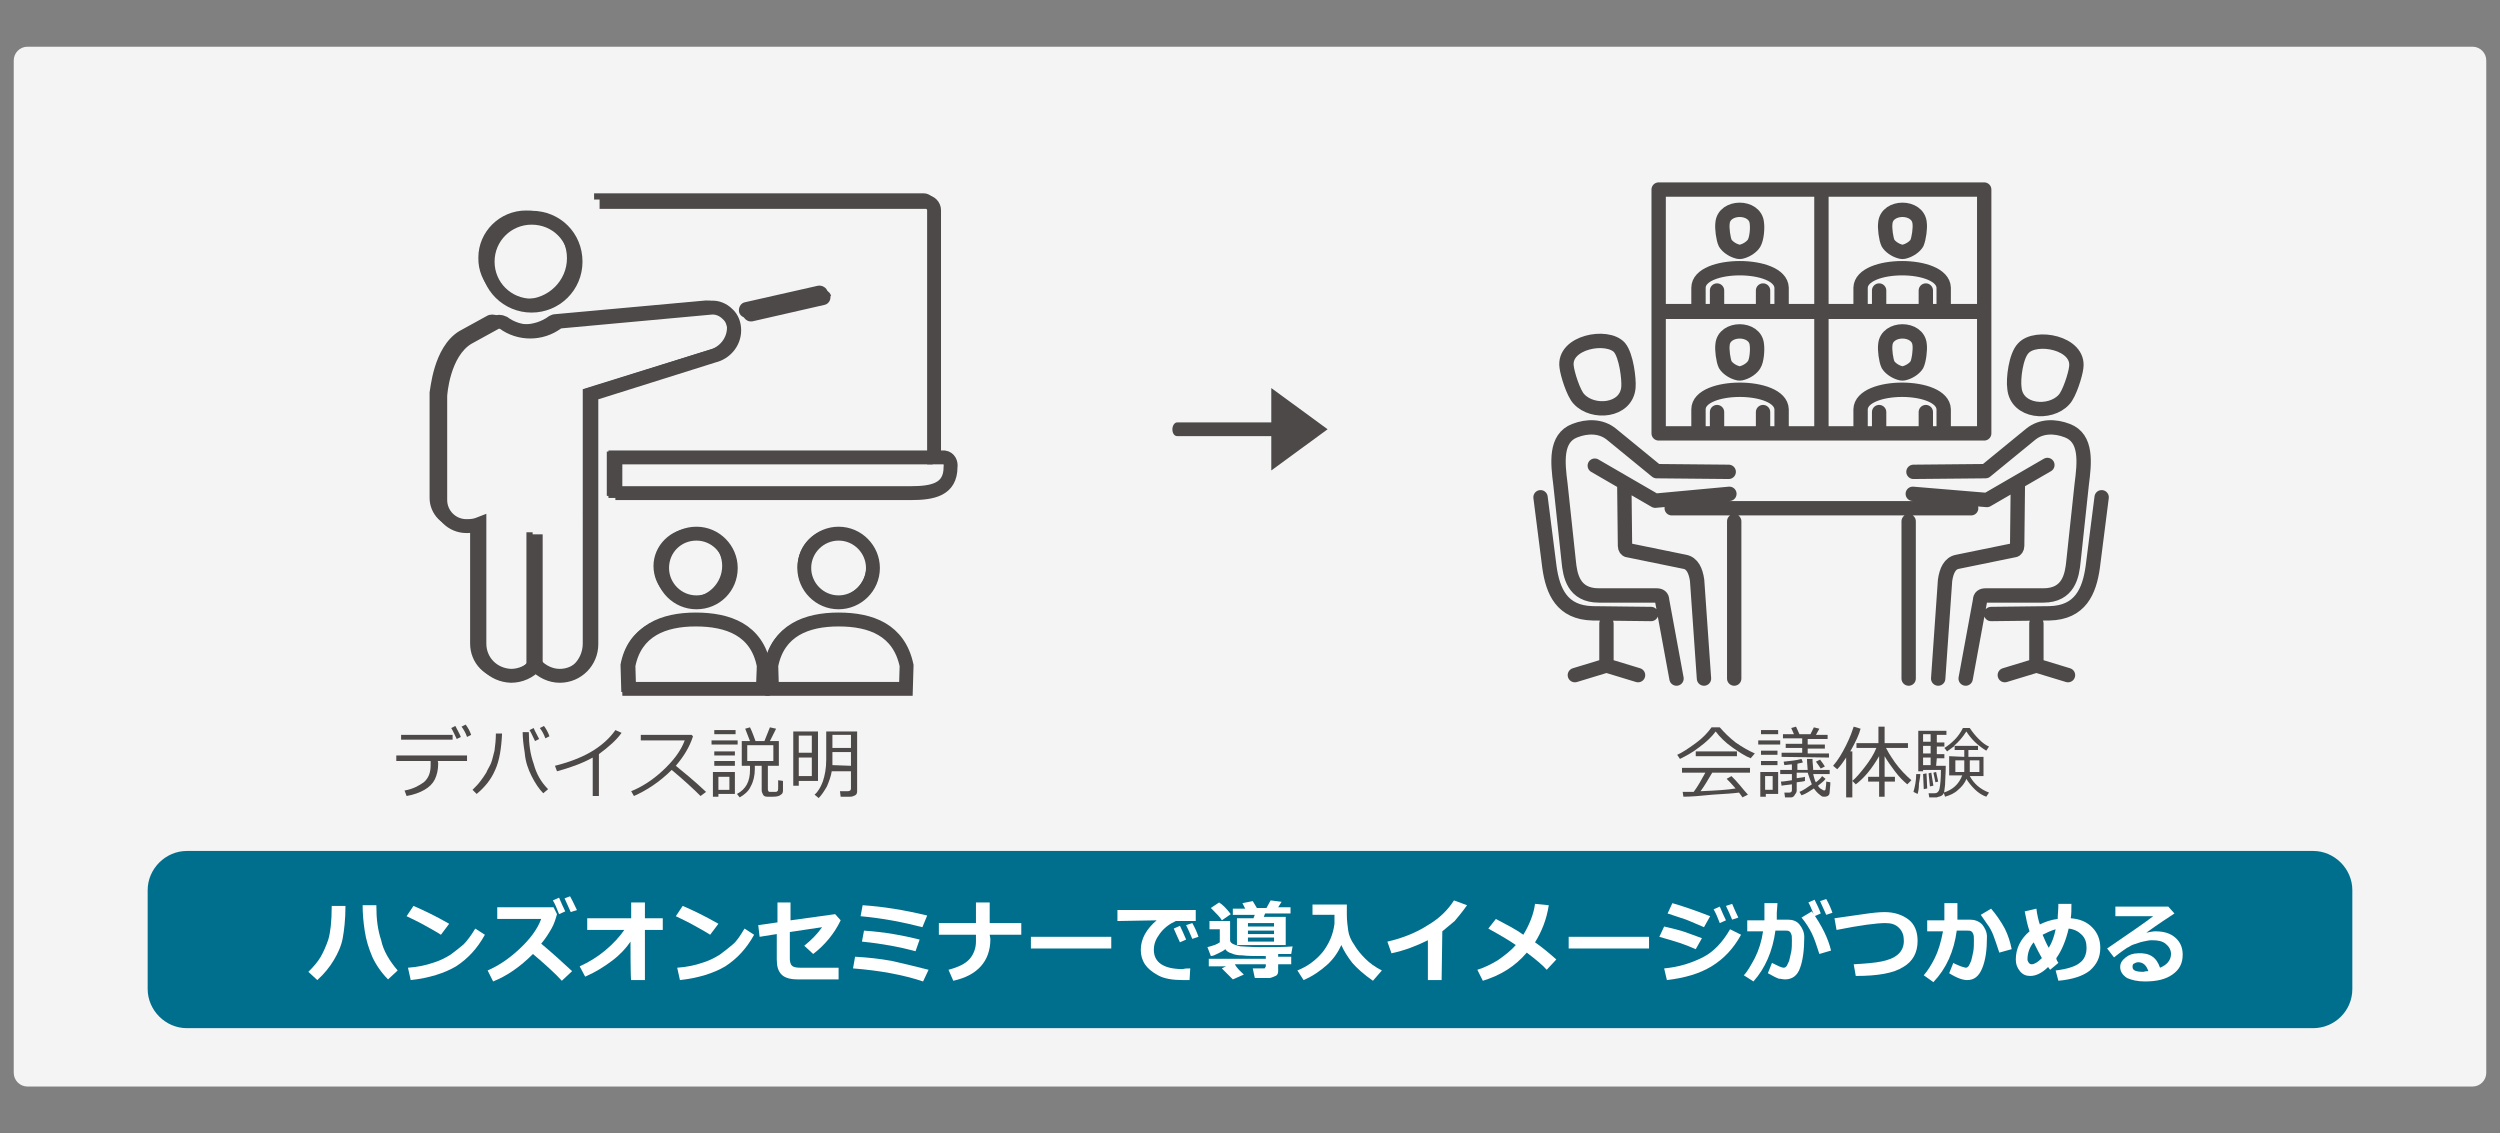 <?xml version="1.0" encoding="utf-8"?>
<!-- Generator: Adobe Illustrator 26.2.1, SVG Export Plug-In . SVG Version: 6.00 Build 0)  -->
<svg version="1.1" id="レイヤー_2_00000008134457497893120780000013232585795447009922_"
	 xmlns="http://www.w3.org/2000/svg" xmlns:xlink="http://www.w3.org/1999/xlink" x="0px" y="0px" width="364px" height="165px"
	 viewBox="0 0 364 165" style="enable-background:new 0 0 364 165;" xml:space="preserve">
<rect x="0" y="0" width="364" height="165" fill="#808080" stroke="none"/>
<style type="text/css">
	.st0{fill:#F4F4F4;}
	.st1{fill:#006F8D;}
	.st2{fill:none;stroke:#4C4948;stroke-width:0.902;stroke-miterlimit:10;}
	.st3{fill:#4C4948;}
	.st4{enable-background:new    ;}
	.st5{fill:#FFFFFF;}
	.st6{fill:none;stroke:#4C4948;stroke-width:2.022;stroke-miterlimit:10;}
	.st7{fill:none;stroke:#4C4948;stroke-width:2.09;stroke-linecap:round;stroke-linejoin:round;stroke-miterlimit:22.93;}
</style>
<g>
	<path class="st0" d="M362,156.2c0,1.1-0.9,2-2,2H4c-1.1,0-2-0.9-2-2V8.8c0-1.1,0.9-2,2-2h356c1.1,0,2,0.9,2,2V156.2L362,156.2z"/>
</g>
<path class="st1" d="M336.8,149.7H27.2c-3.1,0-5.7-2.6-5.7-5.7v-14.4c0-3.1,2.6-5.7,5.7-5.7h309.6c3.1,0,5.7,2.6,5.7,5.7V144
	C342.5,147.2,339.9,149.7,336.8,149.7z"/>
<g>
	<g>
		<polyline class="st2" points="135.4,66.2 88.8,66.2 88.8,72.2 		"/>
		<path class="st2" d="M88.8,71.5h43.4c3.2,0,5.9-0.5,5.9-3.8c0.2-0.6-0.2-1.3-0.9-1.4c-0.1,0-0.2,0-0.3,0l0,0h-1.2V29.8
			c0-0.6-0.5-1.2-1.2-1.2h-48"/>
		<path class="st2" d="M132.3,71.1"/>
	</g>
	<path class="st3" d="M120.5,42.5c-0.1-0.6-0.8-1-1.4-0.9L108.5,44c-0.6,0.1-1,0.7-0.9,1.4l0,0c0.1,0.5,0.6,0.9,1.2,0.9h0.2
		l10.6-2.4c0.6-0.1,1-0.7,0.9-1.3C120.5,42.6,120.5,42.5,120.5,42.5L120.5,42.5z"/>
	<path class="st2" d="M76.5,44c3.6,0,6.5-2.9,6.5-6.4c0-3.6-2.9-6.5-6.4-6.5c-3.6,0-6.5,2.9-6.5,6.4l0,0C70,41,72.9,43.9,76.5,44
		L76.5,44z"/>
	<g>
		<path class="st2" d="M102.8,44.2l-22,2c-0.2,0-0.4,0.1-0.6,0.2c-2.3,1.7-5.5,1.7-7.9,0c-0.4-0.2-0.9-0.2-1.2,0l-4,2.2
			c-3.6,2.2-4,8.3-4.1,8.6v15.3c0,2.1,1.7,3.9,3.9,3.9c0.1,0,0.2,0,0.2,0c0.6,0,1.2-0.1,1.8-0.3v17.6c0,2.6,2,4.7,4.6,4.7
			c1.4,0,2.7-0.6,3.6-1.6c0.9,1,2.2,1.6,3.5,1.6c2.6,0,4.7-2.1,4.7-4.7l0,0V57l18-5.6c1.7-0.4,3-1.9,3-3.7c0-0.9-0.3-1.8-1-2.4
			C104.7,44.5,103.8,44.2,102.8,44.2L102.8,44.2z"/>
		<line class="st2" x1="77.1" y1="96.7" x2="77.1" y2="77.5"/>
	</g>
	<path class="st2" d="M95.6,82.4c0,2.8,2.2,5,5,5s5-2.3,5-5c0-2.8-2.3-5-5-5S95.6,79.7,95.6,82.4z"/>
	<path class="st2" d="M100.7,90c-4.7,0-8.9,1.6-9.9,6.8l0.1,3.5h19.7l0.1-3.5C109.6,91.5,105.4,90,100.7,90z"/>
	<path class="st2" d="M116.6,82.4c0,2.8,2.3,5,5,5c2.8,0,5-2.3,5-5c0-2.8-2.3-5-5-5C118.8,77.4,116.6,79.7,116.6,82.4z"/>
	<path class="st2" d="M121.6,90c-4.7,0-8.9,1.6-9.9,6.8l0.1,3.5h19.7l0.1-3.5C130.5,91.5,126.3,90,121.6,90z"/>
</g>
<g class="st4">
	<path class="st5" d="M50.3,131.9c0,2-0.2,3.6-0.4,4.7s-0.7,2.2-1.3,3.2s-1.4,2-2.4,2.9l-1.3-1.2c0.8-0.8,1.4-1.5,1.8-2.2
		c0.4-0.7,0.8-1.6,1.1-2.5c0.3-1,0.5-2.6,0.5-4.9H50.3z M57.9,141.3l-1.4,1.3c-1-1-1.8-2.2-2.3-3.3c-0.5-1.2-0.9-2.4-1.1-3.8
		c-0.2-1.3-0.3-2.5-0.3-3.7h2v0.2c0,1.8,0.2,3.4,0.7,4.9C55.8,138.4,56.7,139.9,57.9,141.3z"/>
	<path class="st5" d="M65.4,134.5l-1.2,1.6c-0.6-0.4-1.2-0.7-1.7-1s-1.6-0.9-3.3-1.7l1-1.5C61.6,132.5,63.3,133.3,65.4,134.5z
		 M70.6,136.1c-1.1,2-2.5,3.5-4.2,4.6c-1.7,1-3.9,1.7-6.6,2l-0.4-1.8c1.5-0.1,2.7-0.4,3.6-0.7c1-0.3,1.8-0.7,2.6-1.2
		c0.7-0.5,1.3-1,1.9-1.5c0.5-0.5,1.1-1.3,1.7-2.3L70.6,136.1z"/>
	<path class="st5" d="M83.3,141.4l-1.5,1.4c-0.8-0.9-2.2-2.2-4.2-3.9c-1.9,1.9-3.8,3.2-5.8,4l-0.8-1.6c1.6-0.7,3.1-1.7,4.6-3.1
		c1.5-1.4,2.6-2.8,3.2-4.4h-6.4v-1.7h8.2l0.5,1c-0.2,0.7-0.4,1.4-0.8,2.1c-0.4,0.7-0.9,1.5-1.5,2.2
		C80.6,138.9,82.1,140.3,83.3,141.4z M82.3,132.7l-0.9,0.4c-0.3-0.8-0.6-1.5-0.9-2l0.9-0.4C81.7,131.4,82,132.1,82.3,132.7z
		 M84,132.5l-0.9,0.3c-0.3-0.7-0.6-1.3-0.9-2l0.8-0.3C83.4,131.2,83.7,131.9,84,132.5z"/>
	<path class="st5" d="M91.8,137.1c-0.6,0.9-1.5,1.9-2.7,2.8s-2.5,1.7-3.9,2.3l-0.8-1.5c1.3-0.6,2.5-1.3,3.7-2.3s2.1-2,2.8-3h-5.4
		v-1.7h6.4v-2.3h2v2.3h2.6v1.7h-2.6v7.3h-2C91.8,142.7,91.8,137.1,91.8,137.1z"/>
	<path class="st5" d="M104.6,134.5l-1.2,1.6c-0.6-0.4-1.2-0.7-1.7-1s-1.6-0.9-3.3-1.7l1-1.5C100.8,132.5,102.5,133.3,104.6,134.5z
		 M109.8,136.1c-1.1,2-2.5,3.5-4.2,4.6c-1.7,1-3.9,1.7-6.6,2l-0.4-1.8c1.5-0.1,2.7-0.4,3.6-0.7c1-0.3,1.8-0.7,2.6-1.2
		c0.7-0.5,1.3-1,1.9-1.5s1.1-1.3,1.7-2.3L109.8,136.1z"/>
	<path class="st5" d="M122.4,134c-0.9,1.9-2.3,3.6-4,4.9l-1.3-1.2c1-0.8,1.9-1.7,2.6-2.7l-4.7,0.7v3.9c0,0.4,0.1,0.8,0.3,1
		c0.2,0.2,0.6,0.3,1.2,0.3h5.6v1.7h-5.9c-1.1,0-1.9-0.2-2.4-0.7s-0.7-1.2-0.7-2.2V136l-2.5,0.4l-0.2-1.7l2.8-0.4v-2.9h1.9v2.6
		l6.5-0.9L122.4,134z"/>
	<path class="st5" d="M135.2,141.2l-0.8,1.7c-3-1-6.4-1.6-10.2-1.9l0.3-1.7c1.9,0.1,3.6,0.3,5.3,0.6
		C131.5,140.3,133.3,140.7,135.2,141.2z M135,133.3l-0.7,1.7c-2.7-0.7-5.7-1.3-9-1.6l0.3-1.6C128.6,132,131.7,132.5,135,133.3z
		 M133.9,136.8l-0.6,1.7c-2.2-0.6-4.8-1.1-7.8-1.4l0.3-1.6C128.8,135.7,131.5,136.2,133.9,136.8z"/>
	<path class="st5" d="M144.2,136.7c0,1.7-0.5,3-1.4,4s-2.2,1.7-4,2.1l-0.7-1.6c1.5-0.4,2.5-0.9,3.1-1.6s0.9-1.6,0.9-2.5v-1h-5.4
		v-1.7h5.4v-3h2v3h4.6v1.7h-4.6L144.2,136.7L144.2,136.7z"/>
	<path class="st5" d="M161.8,138.1h-11.7v-1.7h11.7V138.1z"/>
	<path class="st5" d="M173.3,141l-0.1,1.7c-0.5,0-0.8,0-0.9,0c-1.6,0-2.8-0.2-3.7-0.7s-1.5-1-1.9-1.6s-0.6-1.3-0.6-2.1
		c0-1.6,0.8-3,2.3-4.3l-5.7,0.1v-1.6h11.4v1.6h-2.9c-0.9,0.4-1.7,1-2.3,1.8s-0.9,1.5-0.9,2.4c0,1.8,1.4,2.8,4.2,2.8
		C172.6,141,172.9,141,173.3,141z M172.7,136.8l-0.9,0.4c-0.2-0.4-0.5-1.1-0.9-2l0.9-0.4C172.1,135.4,172.4,136.1,172.7,136.8z
		 M174.5,136.4l-0.9,0.3c-0.3-0.7-0.6-1.4-0.9-2l0.9-0.3C174,135.1,174.3,135.8,174.5,136.4z"/>
	<path class="st5" d="M181.1,141.9l-1.6,0.7c-0.2-0.2-0.7-0.7-1.6-1.6l0.6-0.3H176v-1.1h8.3v-0.4c-1.6,0-2.7,0-3.4-0.1
		c-0.7,0-1.2-0.1-1.6-0.3c-0.4-0.1-0.7-0.3-0.9-0.6c-0.2,0.2-0.6,0.4-1,0.6c-0.4,0.2-0.8,0.4-1.1,0.4l-0.5-1.3
		c0.8-0.2,1.4-0.4,1.8-0.7v-1.9h-1.5v-1.2h3v2.8c0,0.2,0.1,0.3,0.2,0.4c0.1,0.1,0.3,0.2,0.6,0.3s0.6,0.2,1,0.2s1.2,0.1,2.4,0.1
		c2.1,0,3.8,0,4.9-0.1l-0.2,1.1h-1.9v0.4h1.9v1.1h-1.9v1c0,0.3-0.1,0.6-0.4,0.7s-0.6,0.3-0.9,0.3h-2.1l-0.3-1.4h1.6
		c0.1,0,0.2,0,0.2-0.1s0.1-0.1,0.1-0.2v-0.3h-4.5C180.1,141,180.6,141.4,181.1,141.9z M179.2,133.1l-1.3,0.9c-0.2-0.4-0.8-1-1.6-1.8
		l1.2-0.8C178,131.7,178.6,132.3,179.2,133.1z M180.1,137.8v-4.1h2.4l0.2-0.5h-3.2v-0.9h1.8l-0.4-0.8l1.5-0.3l0.6,1h1.4l0.6-1.1
		l1.6,0.2l-0.5,0.8h1.8v0.9h-3.7l-0.2,0.5h3.2v4.1h-7.1V137.8z M185.5,134.9v-0.5h-3.8v0.5H185.5z M181.7,136h3.8v-0.5h-3.8V136z
		 M181.7,137.1h3.8v-0.6h-3.8V137.1z"/>
	<path class="st5" d="M195.3,137.6c-0.5,1.1-1.2,2.1-2.1,2.9c-0.9,0.8-2,1.6-3.4,2.2l-0.9-1.4c1.5-0.6,2.7-1.5,3.7-2.7
		c0.9-1.2,1.5-2.5,1.7-4.1v-1.3h-3.2v-1.5h5c0,0.1,0,0.2,0,0.3v1.2c0,0.8,0.1,1.6,0.2,2.3s0.4,1.4,0.9,2.1c0.4,0.7,1,1.4,1.6,2
		s1.4,1.2,2.4,1.7l-1.3,1.5c-1.3-0.9-2.3-1.8-3-2.6C196.2,139.3,195.7,138.5,195.3,137.6z"/>
	<path class="st5" d="M209.9,142.7h-2v-5.8c-1.6,0.8-3.4,1.5-5.3,1.9l-0.6-1.7c2.2-0.5,4.2-1.3,5.9-2.4c1.7-1,2.9-2.2,3.8-3.6
		l1.9,0.7c-0.7,1-1.3,1.7-1.8,2.3c-0.6,0.5-1.2,1-1.8,1.5L209.9,142.7L209.9,142.7z"/>
	<path class="st5" d="M225.5,131.8c-0.3,2-1,3.8-2,5.4c1,0.7,2.1,1.6,3.1,2.5l-1.4,1.5c-0.6-0.7-1.6-1.5-2.9-2.5
		c-1.7,2-3.8,3.3-6.4,4.1l-0.8-1.6c1-0.3,2-0.8,3-1.4c1-0.7,1.9-1.4,2.6-2.2c-0.7-0.5-2-1.3-4-2.4l1.1-1.4c1.5,0.8,2.9,1.5,4,2.3
		c0.9-1.5,1.5-3,1.7-4.5L225.5,131.8z"/>
	<path class="st5" d="M240.1,138.1h-11.7v-1.7h11.7V138.1z"/>
	<path class="st5" d="M247.8,136.6l-0.9,1.6c-0.9-0.4-1.7-0.7-2.3-0.9s-1.6-0.5-3-0.9l0.7-1.5c0.9,0.2,1.7,0.4,2.4,0.6
		C245.4,135.7,246.4,136.1,247.8,136.6z M253.5,136.1c-1.1,2-2.5,3.5-4.3,4.6s-4,1.7-6.5,2l-0.4-1.7c2.2-0.2,4-0.8,5.6-1.6
		s2.9-2.2,4-4.1L253.5,136.1z M249,133.4l-0.9,1.6c-0.5-0.2-0.9-0.4-1.4-0.6c-0.5-0.2-0.9-0.4-1.2-0.5l-2.7-0.9l0.7-1.5
		C244.9,131.9,246.7,132.5,249,133.4z M251.3,134l-0.9,0.4c-0.3-0.8-0.6-1.5-0.9-2l0.9-0.4C250.7,132.7,251,133.4,251.3,134z
		 M253.1,133.6l-0.9,0.3c-0.3-0.7-0.6-1.4-0.9-2l0.9-0.3C252.5,132.3,252.8,133,253.1,133.6z"/>
	<path class="st5" d="M258.7,132.9c0,0.3,0,0.6,0,1h1.6c0.7,0,1.3,0.2,1.7,0.7c0.4,0.5,0.7,1.1,0.7,1.8c0,1.9-0.2,3.4-0.6,4.5
		c-0.4,1.2-1.2,1.7-2.2,1.7c-0.3,0-0.6-0.1-0.9-0.1c-0.3-0.1-0.9-0.4-1.6-0.8l0.6-1.5c0.8,0.4,1.4,0.7,1.7,0.7
		c0.2,0,0.3-0.1,0.4-0.2s0.2-0.4,0.4-0.8c0.1-0.4,0.2-0.9,0.3-1.3c0.1-0.5,0.1-1.1,0.1-1.7c0-0.4,0-0.7-0.1-0.9s-0.1-0.3-0.3-0.4
		c-0.1-0.1-0.3-0.1-0.5-0.1h-1.5c-0.4,3-1.5,5.5-3.2,7.4l-1.4-0.9c0.5-0.5,1-1.4,1.6-2.5c0.6-1.2,1-2.5,1.2-3.9h-2.3V134h2.5v-2.5
		h1.9L258.7,132.9L258.7,132.9z M266.6,138.4l-1.7,0.5c-0.4-1.2-0.7-2.2-1.1-3s-0.9-1.6-1.5-2.3l1.5-0.9
		C265.3,134.8,266.2,136.7,266.6,138.4z M265.1,133l-0.9,0.4c-0.4-0.9-0.6-1.5-0.9-2l0.9-0.4C264.6,131.8,264.9,132.4,265.1,133z
		 M266.8,132.9l-0.9,0.3c-0.3-0.7-0.6-1.3-0.9-2l0.9-0.3C266.3,131.6,266.6,132.3,266.8,132.9z"/>
	<path class="st5" d="M270.2,142.1l-0.3-1.7c1.7-0.1,3-0.2,4-0.4s1.8-0.5,2.4-1s0.9-1.2,0.9-2s-0.2-1.4-0.7-1.9s-1.1-0.7-2-0.7
		c-1.2,0-3.6,0.3-7.1,1l-0.3-1.7l4.2-0.6c1.3-0.2,2.4-0.3,3.1-0.3c1.4,0,2.6,0.4,3.5,1.1c0.9,0.7,1.3,1.8,1.3,3.1
		c0,1.7-0.7,3-2.1,3.8C275.7,141.7,273.4,142.1,270.2,142.1z"/>
	<path class="st5" d="M285,132.9c0,0.3,0,0.6,0,1h1.8c0.7,0,1.3,0.2,1.8,0.7c0.4,0.5,0.7,1.1,0.7,1.8c0,1.9-0.2,3.4-0.7,4.6
		s-1.2,1.7-2.2,1.7c-0.6,0-1.5-0.3-2.6-1l0.6-1.5c0.3,0.2,0.7,0.3,1.1,0.5c0.4,0.1,0.6,0.2,0.7,0.2c0.2,0,0.3-0.1,0.4-0.2
		s0.2-0.4,0.4-0.8c0.1-0.4,0.2-0.8,0.3-1.3c0.1-0.5,0.1-1.1,0.1-1.7c0-0.4,0-0.7-0.1-0.9s-0.1-0.3-0.3-0.4c-0.1-0.1-0.3-0.1-0.5-0.1
		h-1.6c-0.4,3-1.5,5.5-3.4,7.5l-1.4-1c0.6-0.7,1.1-1.5,1.6-2.5s0.9-2.3,1.2-3.9h-2.3V134h2.5v-2.5h1.9V132.9L285,132.9z
		 M292.9,138.2l-1.8,0.5c-0.4-1.2-0.7-2.1-0.9-2.6c-0.2-0.5-0.5-1.1-0.9-1.6c-0.4-0.6-0.7-1-0.9-1.3l1.5-0.9c0.7,0.8,1.4,1.8,2,2.9
		C292.4,136.2,292.7,137.2,292.9,138.2z"/>
	<path class="st5" d="M299.7,140.2l-1.2,1l-0.3-0.4c-0.9,0.9-1.8,1.3-2.6,1.3c-0.6,0-1.1-0.2-1.5-0.7s-0.6-1-0.6-1.7
		c0-1.6,0.7-3,2-4.1c-0.3-0.9-0.5-1.8-0.7-2.9l1.7-0.4c0.1,0.9,0.3,1.7,0.5,2.3c0.8-0.4,1.7-0.7,2.6-0.8c0-0.6,0.1-1.3,0.1-2.2h1.9
		c0,0.8,0,1.5-0.1,2.1c1.3,0.1,2.3,0.5,3.1,1.3c0.8,0.8,1.2,1.8,1.2,3c0,1.4-0.5,2.4-1.5,3.3c-1,0.8-2.5,1.3-4.6,1.5l-0.4-1.5
		c1.7-0.2,2.9-0.6,3.5-1.1c0.7-0.5,1-1.3,1-2.2c0-0.8-0.2-1.4-0.7-1.9s-1.1-0.8-1.9-0.9c-0.4,1.7-1,3.2-1.8,4.3
		C299.4,139.8,299.6,140,299.7,140.2z M297.3,139.5c-0.3-0.5-0.7-1.3-1.2-2.3c-0.6,0.7-0.9,1.6-0.9,2.5c0,0.2,0.1,0.3,0.2,0.5
		c0.1,0.1,0.2,0.2,0.4,0.2C296.2,140.4,296.7,140.1,297.3,139.5z M297.4,136.1c0.3,0.7,0.6,1.4,0.9,1.9c0.5-0.8,0.8-1.7,1-2.7
		C298.6,135.5,298,135.8,297.4,136.1z"/>
	<path class="st5" d="M314.5,140.9c1-0.4,1.6-1.1,1.6-2c0-0.6-0.3-1.1-0.8-1.5s-1.2-0.5-1.9-0.5h-0.2c-0.3,0-0.7,0.1-1.2,0.2
		c-0.5,0.1-0.9,0.3-1.3,0.4s-0.7,0.4-1,0.5c-0.3,0.2-0.9,0.6-1.9,1.4l-1-1.3c3.5-2.4,5.7-3.9,6.7-4.7H308V132h7.7l0.9,1
		c-0.9,0.6-2.3,1.5-4.1,2.8c0.5-0.1,1-0.2,1.3-0.2c1.3,0,2.2,0.3,2.9,0.9c0.7,0.6,1.1,1.4,1.1,2.5c0,1.3-0.5,2.2-1.5,2.9s-2.3,1-4,1
		c-1.1,0-1.9-0.2-2.6-0.5c-0.6-0.4-1-0.9-1-1.6c0-0.6,0.3-1,0.8-1.4s1.1-0.6,1.8-0.6C313,138.7,314,139.4,314.5,140.9z M312.8,141.4
		c-0.3-0.9-0.8-1.3-1.5-1.3c-0.2,0-0.4,0.1-0.6,0.2c-0.2,0.1-0.2,0.3-0.2,0.5c0,0.5,0.5,0.7,1.6,0.7
		C312.4,141.4,312.6,141.4,312.8,141.4z"/>
</g>
<g class="st4">
	<path class="st3" d="M254.9,110.4c-0.8-0.3-1.7-0.9-2.7-1.6s-1.8-1.5-2.4-2.3c-0.5,0.7-1.3,1.5-2.4,2.3c-1,0.8-2,1.3-2.8,1.7
		l-0.4-0.6c0.7-0.3,1.6-0.9,2.7-1.7c1.1-0.8,1.8-1.6,2.3-2.3h1.2c0.6,0.7,1.4,1.5,2.3,2.2c1,0.7,1.9,1.2,2.8,1.6L254.9,110.4z
		 M245.1,116l-0.1-0.7c0.4,0,0.9,0,1.6,0c0.6-0.8,1.1-1.7,1.7-2.8h-3.4v-0.7h9.9v0.7h-5.5c-0.6,1-1.1,1.9-1.7,2.7
		c2.3-0.1,4-0.2,5.1-0.4c-0.5-0.6-1-1.1-1.3-1.4l0.7-0.4c0.3,0.3,0.7,0.7,1.2,1.3c0.5,0.6,0.9,1.1,1.2,1.4l-0.8,0.4
		c-0.1-0.2-0.3-0.4-0.5-0.7c-0.7,0.1-2,0.2-3.8,0.3C247.5,115.9,246.1,116,245.1,116z M246.9,110.1v-0.7h6v0.7H246.9z"/>
	<path class="st3" d="M256,108.4v-0.6h3.2v0.6H256z M257.1,115.6v0.4h-0.8v-3.6h2.6v3.2H257.1z M256.4,109.9v-0.6h2.4v0.6H256.4z
		 M256.4,111.4v-0.6h2.4v0.6H256.4z M256.4,106.9v-0.6h2.5v0.6H256.4z M258.1,113H257v2h1.1V113z M260.8,116.1h-0.9l-0.1-0.7h0.7
		c0.1,0,0.2,0,0.3-0.1c0.1-0.1,0.1-0.1,0.1-0.2v-0.9c-0.6,0.1-1.1,0.1-1.5,0.2l-0.1-0.6c0.4,0,0.9-0.1,1.6-0.2v-0.9h-1.7v-0.6h1.7
		v-0.8c-0.4,0-0.8,0.1-1.1,0.1l-0.1-0.5c1-0.1,1.9-0.2,2.6-0.4l0.2,0.5c-0.2,0.1-0.5,0.1-0.8,0.2v0.9h1.5c0-0.3-0.1-0.9-0.1-1.6h0.8
		c0,0.6,0.1,1.1,0.1,1.6h2.4v0.6H264l0.1,0.4c0.1,0.4,0.2,0.7,0.3,0.8c0.4-0.3,0.7-0.6,0.9-0.9l0.5,0.4c-0.2,0.3-0.6,0.6-1.1,1
		c0.1,0.2,0.3,0.4,0.5,0.5s0.3,0.2,0.4,0.2s0.2-0.1,0.2-0.2s0.1-0.5,0.1-1.1l0.6,0.1c0,0.6-0.1,1.1-0.1,1.4s-0.1,0.5-0.3,0.6
		s-0.3,0.1-0.5,0.1c-0.1,0-0.3,0-0.4-0.1s-0.3-0.2-0.5-0.4c-0.2-0.2-0.4-0.4-0.6-0.7c-0.6,0.4-1.2,0.8-1.8,1l-0.3-0.5
		c0.5-0.2,1.1-0.6,1.8-1.1c-0.2-0.5-0.4-1.1-0.6-1.7h-1.6v0.8c0.6-0.1,1-0.1,1.2-0.2v0.6c-0.2,0.1-0.6,0.1-1.2,0.2v1.2
		c0,0.2-0.1,0.4-0.2,0.5C261.2,116,261,116.1,260.8,116.1z M259.4,110.2v-0.6h3v-0.7H260v-0.6h2.4v-0.8h-2.8v-0.6h1.6l-0.4-0.9
		l0.7-0.2l0.5,1.1h1.6l0.5-1l0.8,0.2l-0.5,0.9h1.7v0.6h-2.9v0.8h2.5v0.6h-2.5v0.7h3.1v0.6L259.4,110.2L259.4,110.2z M265.1,111.9
		c-0.2-0.3-0.4-0.6-0.7-1l0.6-0.3c0.3,0.4,0.6,0.8,0.7,1L265.1,111.9z"/>
	<path class="st3" d="M270.9,106.1c-0.2,0.8-0.7,1.9-1.5,3.3h0.3v6.7h-0.9v-5.8c-0.4,0.6-0.8,1.2-1.3,1.7l-0.6-0.5
		c0.7-0.8,1.3-1.8,1.9-3s0.9-2.1,1.1-2.7L270.9,106.1z M278.3,113.6l-0.6,0.6c-0.6-0.5-1.2-1.1-1.8-1.9s-1.1-1.5-1.5-2.2v3h1.5v0.7
		h-1.5v2.2h-0.8v-2.2H272v-0.7h1.6v-3c-1.1,1.9-2.2,3.2-3.4,4.1l-0.5-0.5c0.5-0.4,1.1-1.1,1.8-2c0.7-0.9,1.3-1.8,1.7-2.8h-2.9v-0.7
		h3.2v-2.4h0.9v2.4h3.4v0.7h-3.2c0.2,0.4,0.6,1.1,1.3,2.1C276.7,112.1,277.5,112.9,278.3,113.6z"/>
	<path class="st3" d="M279.2,115.6l-0.6-0.3c0.2-0.7,0.4-1.6,0.4-2.6h0.6c0,0.3-0.1,0.8-0.2,1.4
		C279.4,114.8,279.3,115.3,279.2,115.6z M281.9,111.5h1.4c0,1.2-0.1,2.1-0.1,2.8c-0.1,0.6-0.1,1.1-0.2,1.2c-0.1,0.2-0.2,0.3-0.4,0.4
		c-0.2,0.1-0.4,0.1-0.6,0.2c-0.1,0-0.4,0-1.1,0l-0.1-0.6h0.9l0,0l0,0l0,0c0.3,0,0.6-0.2,0.7-0.7s0.2-1.4,0.2-2.7H280v0.2h-0.7v-5.9
		h4.1v0.6H282v1.1h1.1v0.6H282v1.1h1.1v0.6H282L281.9,111.5L281.9,111.5z M280.1,114.9l-0.1-2.2l0.5-0.1l0.1,2.2L280.1,114.9z
		 M280,106.9v1.1h1.1v-1.1H280z M280,108.6v1.1h1.1v-1.1H280z M280,110.3v1.1h1.1v-1.1H280z M281,114.5l-0.2-1.9l0.4-0.1l0.3,1.9
		L281,114.5z M281.8,113.9l-0.3-1.4l0.4-0.1l0.3,1.4L281.8,113.9z M286,110.2v-1h-1.4v-0.6c-0.3,0.2-0.7,0.5-1.1,0.8l-0.4-0.5
		c0.5-0.3,1-0.7,1.5-1.2s0.9-1.1,1.2-1.7h1c0.4,0.6,0.8,1.1,1.3,1.6s1,0.9,1.5,1.1l-0.4,0.6c-1.3-0.8-2.2-1.7-2.9-2.8
		c-0.5,0.8-1.1,1.5-1.8,2.1h3.5v0.6h-1.4v1h2.2v2.8h-2c0.6,1.1,1.5,1.9,2.8,2.4l-0.4,0.6c-0.6-0.2-1.2-0.6-1.7-1.1s-0.9-1-1.2-1.5
		c-0.2,0.6-0.7,1.2-1.2,1.6c-0.5,0.5-1.2,0.8-1.9,1l-0.2-0.6c1.3-0.4,2.2-1.2,2.7-2.5h-1.9v-2.8L286,110.2L286,110.2z M286,110.7
		h-1.3v1.7h1.3V110.7z M288.2,110.7h-1.4v1.7h1.4V110.7z"/>
</g>
<g class="st4">
	<path class="st3" d="M63.8,111.2c0,0.9-0.2,1.7-0.5,2.3c-0.3,0.6-0.8,1.1-1.5,1.5s-1.5,0.7-2.6,0.9l-0.3-0.8
		c1.2-0.2,2.1-0.7,2.8-1.2c0.7-0.6,1-1.4,1-2.5v-0.6h-5V110H68v0.8h-4.3C63.8,110.8,63.8,111.2,63.8,111.2z M65.9,107.7h-7.5V107
		h7.5V107.7z M67.1,107.3l-0.6,0.3c-0.3-0.6-0.5-1.1-0.8-1.6l0.6-0.3C66.6,106.3,66.9,106.8,67.1,107.3z M68.6,107l-0.6,0.3
		c-0.2-0.6-0.5-1.1-0.8-1.5l0.6-0.3C68.1,105.9,68.4,106.4,68.6,107z"/>
	<path class="st3" d="M73.1,106.8c-0.1,2.2-0.4,4-1,5.3c-0.6,1.4-1.5,2.5-2.7,3.5l-0.6-0.6c0.4-0.4,0.8-0.8,1.1-1.2
		c0.3-0.4,0.6-0.8,0.9-1.3c0.2-0.5,0.5-0.9,0.7-1.4s0.3-1.1,0.5-1.8c0.1-0.7,0.2-1.6,0.2-2.5H73.1z M79.8,114.9l-0.7,0.6
		c-0.6-0.6-1.2-1.5-1.7-2.5s-0.9-2.1-1-3.4c-0.2-1.2-0.3-2.2-0.3-3H77v0.1c0,1.6,0.2,3.1,0.7,4.5C78.1,112.7,78.8,113.9,79.8,114.9z
		 M78.5,107.6l-0.6,0.3c-0.3-0.6-0.5-1.1-0.8-1.6l0.6-0.3C77.9,106.5,78.2,107,78.5,107.6z M80,107.2l-0.6,0.3
		c-0.2-0.6-0.5-1.1-0.8-1.5l0.6-0.3C79.5,106.1,79.8,106.6,80,107.2z"/>
	<path class="st3" d="M87.3,115.9h-1v-5.6c-1.6,0.9-3.4,1.5-5.2,2l-0.3-0.8c2.4-0.6,4.3-1.4,5.7-2.3c1.4-0.9,2.4-1.9,3.1-2.9
		l0.9,0.4c-0.7,1-1.8,2-3.3,3.1v6.1H87.3z"/>
	<path class="st3" d="M102.8,115.3l-0.8,0.6c-1-1-2.4-2.3-4.2-3.8c-1.8,1.8-3.7,3-5.5,3.8l-0.4-0.7c1.5-0.6,3.1-1.6,4.6-3
		s2.6-2.8,3.2-4.4h-6.4V107h7.4l0.2,0.2c-0.5,1.6-1.4,3-2.5,4.3C99.5,112.4,101,113.6,102.8,115.3z"/>
	<path class="st3" d="M103.6,108.4v-0.6h3.8v0.6H103.6z M104.6,115.6v0.4h-0.8v-3.6h3.2v3.2C107,115.6,104.6,115.6,104.6,115.6z
		 M104,106.9v-0.6h3.1v0.6H104z M104,110v-0.6h3v0.6H104z M104,111.5v-0.7h3v0.7H104z M106.2,113.1h-1.6v1.9h1.6V113.1z
		 M107.7,116.1l-0.4-0.5c1.3-0.7,1.9-1.8,1.9-3.5v-0.4v-0.2H108v-3.6h1.2l-0.7-1.8l0.7-0.2c0.4,0.8,0.6,1.5,0.8,2h1.3l0.8-2l0.9,0.2
		l-0.9,1.8h1.3v3.6h-1.6v3.4c0,0.1,0,0.2,0.1,0.3c0,0.1,0.1,0.1,0.2,0.1s0.3,0,0.5,0s0.3,0,0.4,0s0.1-0.1,0.2-0.1
		c0.1-0.1,0.1-0.3,0.1-0.6c0-0.3,0-0.6,0-1l0.7,0.1v1.4c0,0.3-0.1,0.5-0.3,0.6c-0.2,0.2-0.6,0.3-1.1,0.3c-0.3,0-0.6,0-0.9,0
		s-0.5-0.1-0.6-0.3s-0.2-0.4-0.2-0.6v-3.6h-1v0.5c0,0.9-0.2,1.8-0.6,2.5C109,115.2,108.4,115.7,107.7,116.1z M112.6,108.5h-3.8v2.3
		h3.8V108.5z"/>
	<path class="st3" d="M116.3,113.7v0.7h-0.8v-7.9h3.6v7.2C119.1,113.7,116.3,113.7,116.3,113.7z M118.2,107.1h-1.9v2.5h1.9V107.1z
		 M116.3,110.3v2.7h1.9v-2.7H116.3z M123.8,116h-1.4l-0.1-0.8h1.1c0.3,0,0.5-0.1,0.5-0.4v-2.5h-2.8c-0.1,0.7-0.4,1.5-0.7,2.2
		c-0.4,0.7-0.8,1.3-1.2,1.7l-0.6-0.5c0.5-0.4,0.9-1.1,1.2-1.9c0.3-0.9,0.5-1.9,0.5-3.2v-4.1h4.5v8.7c0,0.3-0.1,0.5-0.3,0.6
		C124.3,115.9,124.1,116,123.8,116z M123.9,111.5v-2h-2.7v0.8c0,0.5,0,0.9,0,1.1L123.9,111.5L123.9,111.5z M123.9,108.9V107h-2.7
		v1.9H123.9z"/>
</g>
<path class="st3" d="M193.3,62.5l-8.2-6v5h-13.7c-0.4,0-0.7,0.5-0.7,1c0,0.6,0.3,1,0.7,1h13.7v5L193.3,62.5z"/>
<g>
	<g>
		<polyline class="st6" points="135.8,66.6 89.6,66.6 89.6,72.5 		"/>
		<path class="st6" d="M89.6,71.8h43c3.2,0,5.8-0.5,5.8-3.8c0.1-0.6-0.2-1.3-0.9-1.4c-0.1,0-0.2,0-0.3,0l0,0H136v-36
			c0-0.6-0.5-1.2-1.2-1.2H87.3"/>
		<path class="st6" d="M132.7,71.5"/>
	</g>
	<path class="st3" d="M121,43.1c-0.1-0.6-0.8-1-1.4-0.9l-10.5,2.4c-0.6,0.1-1,0.7-0.9,1.3l0,0c0.1,0.5,0.6,0.9,1.1,0.9h0.2l10.5-2.4
		c0.6-0.1,1-0.7,0.9-1.3C121,43.2,121,43.1,121,43.1L121,43.1z"/>
	<path class="st6" d="M77.4,44.5c3.5,0,6.4-2.8,6.4-6.4s-2.8-6.4-6.4-6.4c-3.5,0-6.4,2.8-6.4,6.4l0,0C71,41.7,73.9,44.5,77.4,44.5
		L77.4,44.5z"/>
	<g>
		<path class="st6" d="M103.5,44.8l-21.8,2c-0.2,0-0.4,0.1-0.6,0.2c-2.3,1.7-5.5,1.7-7.8,0c-0.4-0.2-0.9-0.2-1.2,0l-4,2.2
			c-3.6,2.2-4,8.2-4,8.5v15.1c0,2.1,1.7,3.8,3.8,3.8c0.1,0,0.2,0,0.2,0c0.6,0,1.2-0.1,1.7-0.3v17.4c0,2.6,2,4.6,4.6,4.7
			c1.4,0,2.7-0.6,3.6-1.6c0.9,1,2.2,1.6,3.5,1.6c2.6,0,4.6-2.1,4.6-4.6l0,0V57.4l17.8-5.6c1.7-0.4,3-1.9,3-3.7c0-0.9-0.3-1.8-1-2.4
			C105.3,45.1,104.4,44.7,103.5,44.8L103.5,44.8z"/>
		<line class="st6" x1="78" y1="96.8" x2="78" y2="77.8"/>
	</g>
	<path class="st6" d="M96.4,82.7c0,2.7,2.2,5,5,5s5-2.2,5-5c0-2.7-2.2-5-5-5S96.4,79.9,96.4,82.7z"/>
	<path class="st6" d="M101.3,90.2c-4.7,0-8.8,1.6-9.8,6.7l0.1,3.4h19.5l0.1-3.4C110.2,91.7,106,90.2,101.3,90.2z"/>
	<path class="st6" d="M117.1,82.7c0,2.7,2.2,5,5,5c2.7,0,5-2.2,5-5c0-2.7-2.2-5-5-5C119.4,77.7,117.1,79.9,117.1,82.7z"/>
	<path class="st6" d="M122.1,90.2c-4.7,0-8.8,1.6-9.8,6.7l0.1,3.4h19.5l0.1-3.4C130.9,91.7,126.8,90.2,122.1,90.2z"/>
</g>
<g>
	<path class="st7" d="M244.1,98.8L242,87.4c0-0.5-0.3-0.7-0.8-0.7h-8.4c-3.7,0-4.2-2.9-4.4-5l-1.2-11.2c-0.4-3.1-0.8-6.7,2.1-7.8
		c1.8-0.7,3.8-0.7,5.3,0.5l6.6,5.4l10.5,0.1 M236.5,70.6l0.1,8.9c0,0.3,0.2,0.6,0.4,0.6l8.3,1.7c1.1,0.2,1.6,1.3,1.8,2.7l1,14.3
		 M251.8,71.9l-10.8,1l-8.8-5.1 M235.8,50.6c-1.8-2-8.2-0.8-7.7,2.8c0.1,1,1,3.9,1.8,4.7c2,2.2,6.9,1.8,7.2-1.7
		C237.2,55.2,236.8,51.8,235.8,50.6L235.8,50.6z M224.3,72.4l1.3,10.2c0.5,3.5,1.8,6.6,6.3,6.7l8.5,0.1 M233.9,90.8v6.1 M238.5,98.3
		l-4.6-1.4l-4.6,1.4 M286.2,98.8l2.1-11.4c0-0.5,0.3-0.7,0.8-0.7h8.4c3.7,0,4.2-2.9,4.4-5l1.2-11.2c0.4-3.1,0.8-6.7-2.1-7.8
		c-1.8-0.7-3.8-0.7-5.3,0.5l-6.6,5.4l-10.5,0.1 M293.8,70.6l-0.1,8.9c0,0.3-0.2,0.6-0.4,0.6l-8.3,1.7c-1.1,0.2-1.6,1.3-1.8,2.7
		l-1,14.3 M278.5,71.9l10.8,0.9l8.8-5.1 M294.6,50.7c1.8-2,8.2-0.8,7.7,2.8c-0.1,1-1,3.9-1.8,4.7c-2,2.2-6.9,1.8-7.2-1.7
		C293.1,55.2,293.5,51.8,294.6,50.7L294.6,50.7z M306,72.4l-1.3,10.2c-0.5,3.5-1.8,6.6-6.3,6.7l-8.5,0.1 M296.5,90.8v6.1
		 M291.9,98.3l4.6-1.4l4.6,1.4 M243.4,74H287 M241.5,27.6h23.7v17.7h-23.7L241.5,27.6L241.5,27.6L241.5,27.6z M255.8,32.5
		c-0.2-2.6-4.8-2.6-5,0c-0.1,0.7,0.1,2.3,0.4,2.9c0.3,0.5,1,1,1.7,1.2c0.3,0.1,0.5,0.1,0.8,0c0.7-0.2,1.4-0.7,1.7-1.2
		C255.8,34.7,255.9,33.2,255.8,32.5L255.8,32.5z M250,42.3v3.1 M256.7,45.4v-3.1 M247.3,45.4v-3.5c0-3.8,12-3.8,12.1,0v3.5
		 M265.2,27.6h23.7v17.7h-23.7V27.6L265.2,27.6L265.2,27.6z M279.5,32.5c-0.2-2.6-4.8-2.6-5,0c-0.1,0.7,0.1,2.3,0.4,2.9
		c0.3,0.5,1,1,1.7,1.2c0.3,0.1,0.5,0.1,0.8,0c0.7-0.2,1.4-0.7,1.7-1.2C279.4,34.7,279.6,33.2,279.5,32.5L279.5,32.5z M273.6,42.3
		v3.1 M280.4,45.4v-3.1 M270.9,45.4v-3.5c0.1-3.8,12-3.8,12.1,0v3.5 M241.5,45.4h23.7v17.7h-23.7L241.5,45.4L241.5,45.4L241.5,45.4z
		 M255.8,50.2c-0.2-2.6-4.8-2.6-5,0c-0.1,0.7,0.1,2.3,0.4,2.9c0.3,0.5,1,1,1.7,1.2c0.3,0.1,0.5,0.1,0.8,0c0.7-0.2,1.4-0.7,1.7-1.2
		C255.8,52.5,255.9,50.9,255.8,50.2L255.8,50.2z M250,60v3.1 M256.7,63.1V60 M247.3,63.1v-3.5c0-3.8,12-3.8,12.1,0v3.5 M265.2,45.4
		h23.7v17.7h-23.7V45.4L265.2,45.4L265.2,45.4z M279.5,50.2c-0.2-2.6-4.8-2.6-5,0c-0.1,0.7,0.1,2.3,0.4,2.9c0.3,0.5,1,1,1.7,1.2
		c0.3,0.1,0.5,0.1,0.8,0c0.7-0.2,1.4-0.7,1.7-1.2C279.4,52.5,279.6,50.9,279.5,50.2L279.5,50.2z M273.6,60v3.1 M280.4,63.1V60
		 M270.9,63.1v-3.5c0.1-3.8,12-3.8,12.1,0v3.5 M252.5,98.8V75.9 M277.9,98.8V75.9"/>
</g>
</svg>
